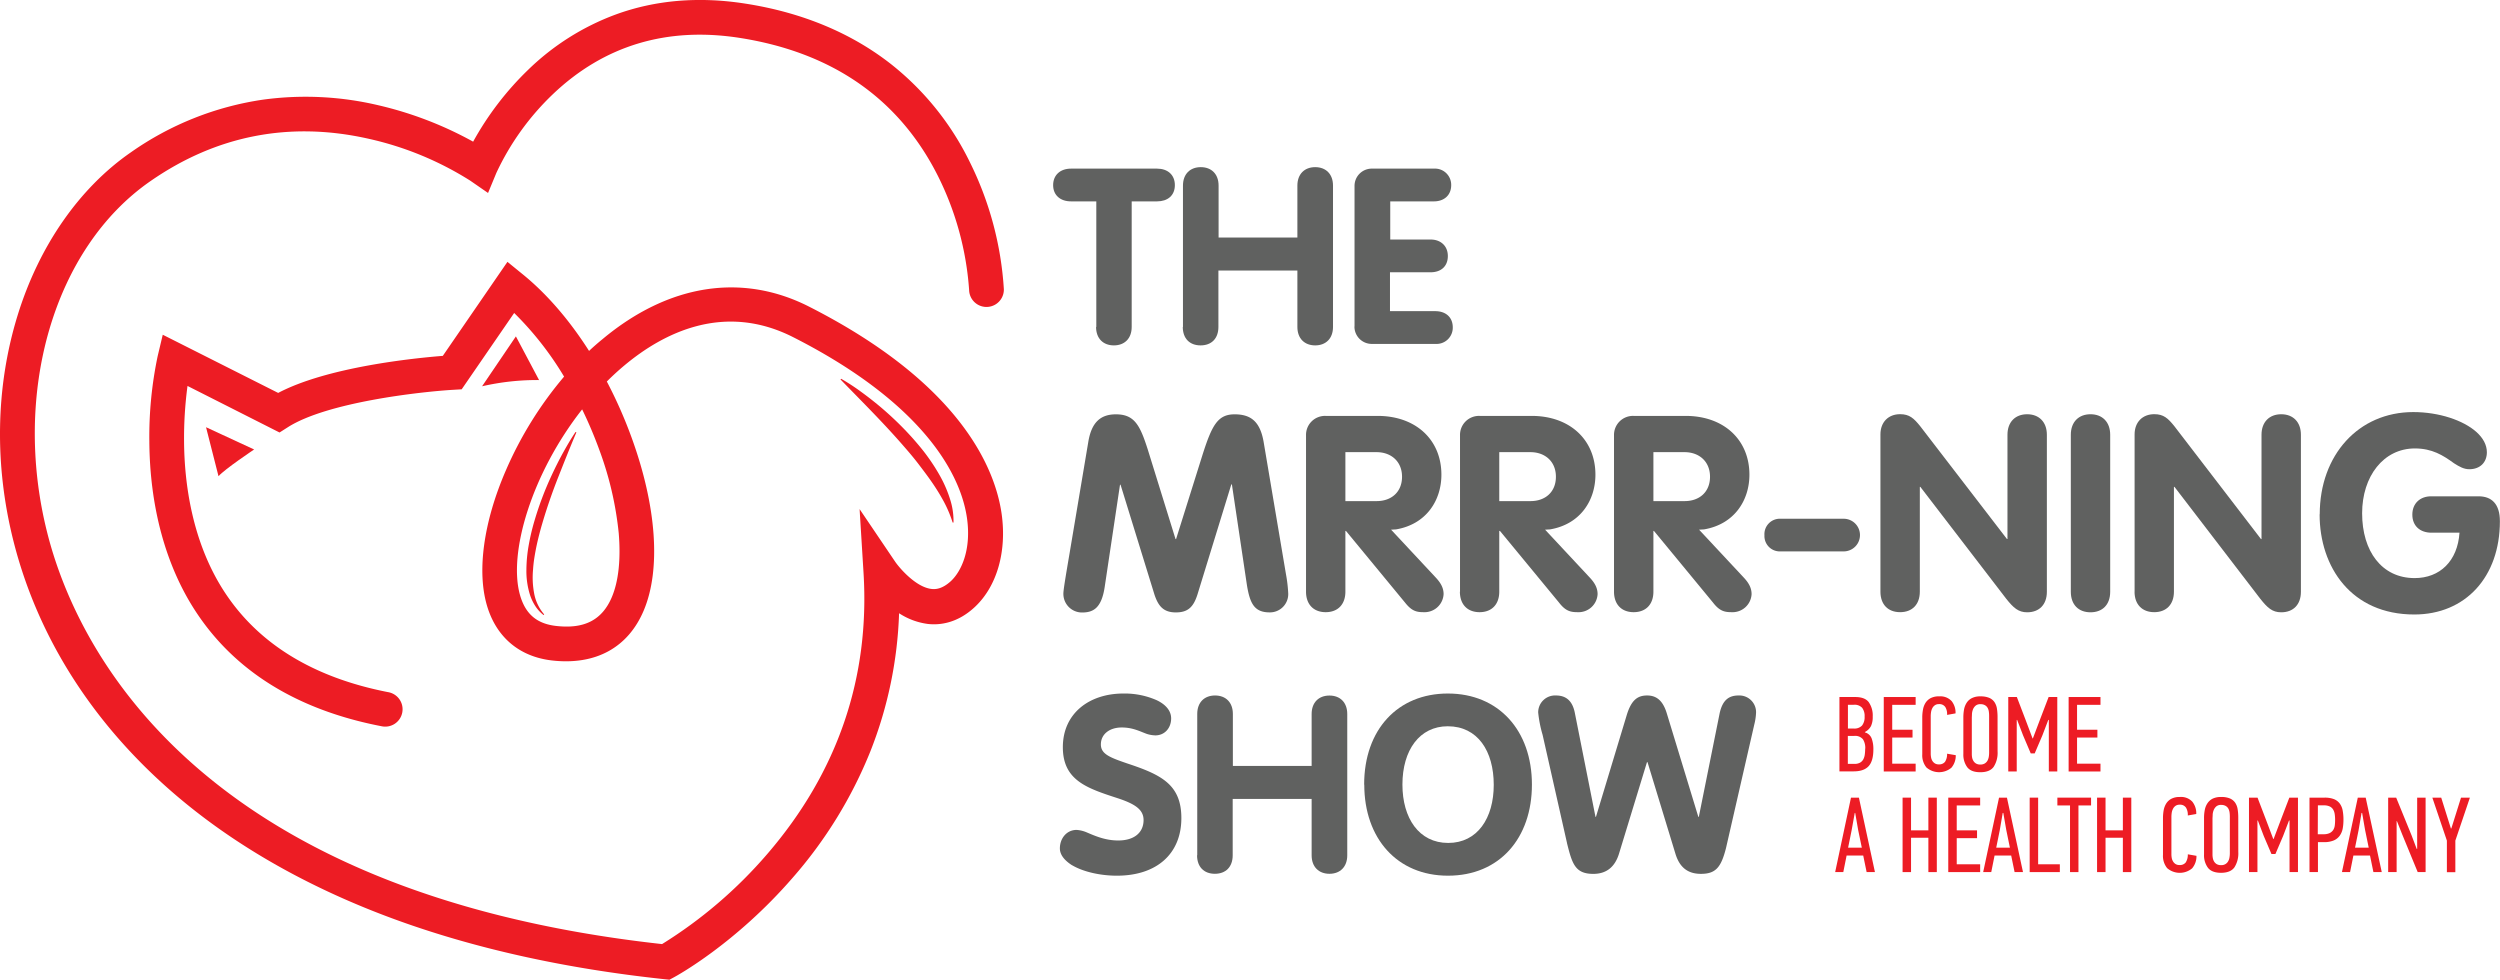 <?xml version="1.0" encoding="UTF-8"?> <svg xmlns="http://www.w3.org/2000/svg" viewBox="0 0 842.08 330.01"> <defs> <style>.cls-1{fill:#606160;}.cls-2{fill:#ed1c24;}</style> </defs> <title>Asset 1</title> <g id="Layer_2" data-name="Layer 2"> <g id="Layer_1-2" data-name="Layer 1"> <path class="cls-1" d="M369.27,110.12V67.83h-8.54c-3.56,0-6-2.07-6-5.47s2.41-5.56,6-5.56h29c3.57,0,6,2.08,6,5.56s-2.41,5.47-6,5.47h-8.54v42.29c0,3.9-2.4,6.22-6,6.22s-6-2.32-6-6.22"></path> <path class="cls-1" d="M398.46,110.12V62.52c0-3.89,2.4-6.22,6-6.22s6,2.33,6,6.22V80h26.54V62.52c0-3.89,2.4-6.22,6-6.22s6,2.33,6,6.22v47.6c0,3.9-2.41,6.22-6,6.22s-6-2.32-6-6.22v-19H410.4v19c0,3.9-2.32,6.22-6,6.22s-6-2.32-6-6.22"></path> <path class="cls-1" d="M456.25,110V62.61a5.81,5.81,0,0,1,6-5.81H483a5.47,5.47,0,0,1,5.81,5.56c0,3.48-2.49,5.47-5.81,5.47H468.28V80.68h13.6c3.31,0,5.8,2.08,5.8,5.56s-2.32,5.47-5.8,5.47H468.19v13.1h15.26c3.48,0,5.89,2,5.89,5.48a5.47,5.47,0,0,1-5.81,5.55H462.22a5.83,5.83,0,0,1-6-5.89"></path> <path class="cls-1" d="M358.18,200c0-1.19.55-4.6,2.12-13.82l6.27-37.31c1.1-6.73,4.23-9.31,9.3-9.31,6.27,0,8.11,3.69,10.69,11.7l9.4,30.32h.18l8.85-28.2c3.22-10.13,5.16-13.82,10.87-13.82,5.53,0,8.57,2.49,9.76,9.22l7.56,44.77a47.44,47.44,0,0,1,.74,6.45,6.16,6.16,0,0,1-6.27,6.27c-5.16,0-6.63-3-7.65-9.21l-5.06-33.91h-.19l-11.42,37.13c-1.38,4.33-3.32,6-7.28,6-4.15,0-5.9-2.12-7.19-6l-11.42-37h-.19l-5.16,34.46c-1.1,7.28-4,8.57-7.64,8.57a6.27,6.27,0,0,1-6.27-6.27"></path> <path class="cls-1" d="M439.91,199.33v-52.8a6.39,6.39,0,0,1,6.63-6.44h17.51c12.8,0,21.46,8,21.46,19.8,0,8.57-5,16.68-15.29,18.43l-1.66.09,14.93,16c1.56,1.65,2.76,3.4,2.76,5.71a6.42,6.42,0,0,1-6.73,6.08c-2.39,0-4-.37-6.26-3.23l-19.9-24.14h-.19v20.46c0,4.33-2.58,6.91-6.63,6.91s-6.63-2.58-6.63-6.91m23.77-30.5c5.06,0,8.57-3.13,8.57-8.2,0-5.25-3.78-8.29-8.57-8.29H453.17v16.49Z"></path> <path class="cls-1" d="M491.78,199.33v-52.8a6.39,6.39,0,0,1,6.63-6.44h17.51c12.8,0,21.47,8,21.47,19.8,0,8.57-5,16.68-15.3,18.43l-1.66.09,14.93,16c1.56,1.65,2.76,3.4,2.76,5.71a6.41,6.41,0,0,1-6.72,6.08c-2.4,0-4.06-.37-6.27-3.23l-19.9-24.14H505v20.46c0,4.33-2.57,6.91-6.63,6.91s-6.63-2.58-6.63-6.91m23.77-30.5c5.07,0,8.57-3.13,8.57-8.2,0-5.25-3.78-8.29-8.57-8.29H505v16.49Z"></path> <path class="cls-1" d="M543.65,199.33v-52.8a6.39,6.39,0,0,1,6.63-6.44h17.51c12.81,0,21.47,8,21.47,19.8,0,8.57-5,16.68-15.3,18.43l-1.66.09,14.93,16c1.57,1.65,2.76,3.4,2.76,5.71a6.41,6.41,0,0,1-6.72,6.08c-2.4,0-4.06-.37-6.27-3.23l-19.9-24.14h-.18v20.46c0,4.33-2.58,6.91-6.64,6.91s-6.63-2.58-6.63-6.91m23.77-30.5c5.07,0,8.57-3.13,8.57-8.2,0-5.25-3.78-8.29-8.57-8.29h-10.5v16.49Z"></path> <path class="cls-1" d="M594.32,180.26a5.2,5.2,0,0,1,5.44-5.53H621a5.48,5.48,0,0,1,0,11H599.76a5.18,5.18,0,0,1-5.44-5.43"></path> <path class="cls-1" d="M633.39,199.33v-53c0-4.15,2.67-6.82,6.63-6.82,3.14,0,4.61,1.38,6.73,4L676,181.55h.18V146.44c0-4.33,2.67-6.91,6.63-6.91s6.64,2.58,6.64,6.91v52.89c0,4.33-2.58,6.91-6.64,6.91-2.94,0-4.6-1.47-7.09-4.61L646.84,164h-.18v35.29c0,4.33-2.58,6.91-6.64,6.91s-6.63-2.58-6.63-6.91"></path> <path class="cls-1" d="M697.52,199.33V146.44c0-4.33,2.67-6.91,6.63-6.91s6.63,2.58,6.63,6.91v52.89c0,4.33-2.58,6.91-6.63,6.91s-6.63-2.58-6.63-6.91"></path> <path class="cls-1" d="M719,199.33v-53c0-4.15,2.68-6.82,6.64-6.82,3.13,0,4.6,1.38,6.72,4l29.21,38.06h.18V146.44c0-4.33,2.68-6.91,6.64-6.91s6.63,2.58,6.63,6.91v52.89c0,4.33-2.58,6.91-6.63,6.91-3,0-4.61-1.47-7.1-4.61L732.44,164h-.19v35.29c0,4.33-2.58,6.91-6.63,6.91s-6.64-2.58-6.64-6.91"></path> <path class="cls-1" d="M781.36,173.25c0-20,13.08-34.45,31.51-34.45,8.66,0,16.86,2.76,21.28,6.72,2.22,2,3.51,4.33,3.51,6.82,0,3.41-2.31,5.71-5.9,5.71-1.84,0-3.32-.83-5.16-2-3.69-2.68-7.37-5-13.18-5-10.59,0-17.78,9.4-17.78,21.84,0,12.8,6.64,21.83,17.69,21.83,8.48,0,14.47-5.71,15.11-15.29H819c-3.87,0-6.45-2.31-6.45-6.08s2.58-6.18,6.36-6.18h15.94c4.42,0,7.19,2.58,7.19,8.39,0,18.79-11.61,31.42-28.84,31.42-21.19,0-31.88-15.94-31.88-33.73"></path> <path class="cls-1" d="M361.15,291.48c-2.49-1.58-4.15-3.48-4.15-5.72,0-3.32,2.24-6.22,5.64-6.22a10.51,10.51,0,0,1,3.4.83c2.9,1.24,6.3,2.73,10.61,2.73,5.48,0,8.54-2.73,8.54-6.88,0-3.48-2.81-5.39-8.54-7.3-10.44-3.4-18.65-6-18.65-17.24,0-11.45,8.95-18.08,20.4-18.08a26.76,26.76,0,0,1,11.19,2.24c3.15,1.49,4.89,3.65,4.89,6.13,0,3.32-2.24,5.73-5.31,5.73a10.08,10.08,0,0,1-2.9-.5c-2.48-.91-4.72-2.16-8.46-2.16-4.06,0-7,2.24-7,5.72,0,3.24,3.07,4.4,8.87,6.39,11.53,3.81,18.24,7.13,18.24,18.41,0,12.1-8.37,19.4-21.72,19.4-5.64,0-11.36-1.33-15-3.48"></path> <path class="cls-1" d="M403.27,288.08v-47.6c0-3.9,2.4-6.22,6-6.22s6,2.32,6,6.22V258h26.53v-17.5c0-3.9,2.41-6.22,6-6.22s6,2.32,6,6.22v47.6c0,3.89-2.41,6.22-6,6.22s-6-2.33-6-6.22v-19H415.21v19c0,3.89-2.32,6.22-6,6.22s-6-2.33-6-6.22"></path> <path class="cls-1" d="M459.49,264.28c0-18.57,11.36-30.68,28.19-30.68C504.76,233.6,516,246,516,264.28c0,18-10.87,30.68-28.28,30.68-17.08,0-28.19-12.52-28.19-30.68m43.61.08c0-11.36-5.39-19.73-15.5-19.73-9.46,0-15.26,8-15.26,19.65,0,11.28,5.56,19.65,15.42,19.65s15.34-8.37,15.34-19.57"></path> <path class="cls-1" d="M527.81,283.93l-8.21-36.4a41,41,0,0,1-1.49-7.55,5.69,5.69,0,0,1,6-5.72c3.32,0,5.47,1.74,6.3,5.64l7,35.24h.16L548,240.65c1.5-4.73,3.49-6.39,6.8-6.39s5.39,1.91,6.64,6.06l10.61,34.82h.17l7-34.82c1-4.65,3.24-6.06,6.39-6.06A5.63,5.63,0,0,1,591.5,240a19.27,19.27,0,0,1-.59,4l-9.53,41.63c-1.66,6.55-3.48,8.71-8.46,8.71-4.64,0-7.21-2.41-8.54-6.64l-9.45-31h-.17l-9.45,30.93c-1.33,4.23-4.06,6.72-8.63,6.72-6.13,0-7.13-3.4-8.87-10.37"></path> <path class="cls-2" d="M628.17,246.7a3.34,3.34,0,0,1,2.25,2,10.28,10.28,0,0,1,.59,3.73q0,3.9-1.6,5.64t-5,1.75h-4.83V234.78h5.3c2.16,0,3.69.57,4.57,1.73a7.85,7.85,0,0,1,1.34,4.9,7.11,7.11,0,0,1-.58,3.15,4.77,4.77,0,0,1-2.05,2Zm-.11-5.31a4.5,4.5,0,0,0-.85-3,3.47,3.47,0,0,0-2.83-1h-1.94v8h1.91a3.5,3.5,0,0,0,2.84-1,4.54,4.54,0,0,0,.87-3m.22,10.79a5.5,5.5,0,0,0-.78-3.17,3.41,3.41,0,0,0-3-1.12h-2.09v9.41h2.23a3.65,3.65,0,0,0,1.89-.42,2.84,2.84,0,0,0,1.09-1.11,4.73,4.73,0,0,0,.5-1.62,15.27,15.27,0,0,0,.13-2"></path> <polygon class="cls-2" points="634.51 259.86 634.51 234.78 645.25 234.78 645.25 237.41 637.36 237.41 637.36 245.8 644.2 245.8 644.2 248.43 637.36 248.43 637.36 257.23 645.25 257.23 645.25 259.86 634.51 259.86"></polygon> <path class="cls-2" d="M653.14,234.56a5.18,5.18,0,0,1,4.23,1.59,6.23,6.23,0,0,1,1.32,4.14l-2.85.51a4.53,4.53,0,0,0-.59-2.63,2.37,2.37,0,0,0-2.15-1,2.28,2.28,0,0,0-1.4.4,2.71,2.71,0,0,0-.85,1,4.27,4.27,0,0,0-.41,1.31,9.58,9.58,0,0,0-.11,1.37v12.65a7.18,7.18,0,0,0,.11,1.17,3.49,3.49,0,0,0,.41,1.16,2.78,2.78,0,0,0,.83.88,2.41,2.41,0,0,0,1.39.36,2.48,2.48,0,0,0,2.07-.86,4.67,4.67,0,0,0,.7-2.74l2.92.5a6.27,6.27,0,0,1-1.46,4.22,6.48,6.48,0,0,1-8.41-.08,6.47,6.47,0,0,1-1.41-4.46v-12.4a14.08,14.08,0,0,1,.24-2.61,6.36,6.36,0,0,1,.84-2.27,4.64,4.64,0,0,1,1.73-1.61,6,6,0,0,1,2.85-.61"></path> <path class="cls-2" d="M672.85,253.12a8.7,8.7,0,0,1-1.32,5.17c-.87,1.21-2.37,1.82-4.48,1.82s-3.54-.56-4.42-1.69a7.13,7.13,0,0,1-1.31-4.47V241.59a14.88,14.88,0,0,1,.23-2.6,6.36,6.36,0,0,1,.87-2.25,4.47,4.47,0,0,1,1.75-1.58,6.11,6.11,0,0,1,2.91-.6,7.4,7.4,0,0,1,3,.52,4.09,4.09,0,0,1,1.75,1.46,5.52,5.52,0,0,1,.81,2.2,18.25,18.25,0,0,1,.2,2.78ZM670,241.07a10.25,10.25,0,0,0-.09-1.33,3.59,3.59,0,0,0-.38-1.24,2.37,2.37,0,0,0-.88-.93,2.89,2.89,0,0,0-1.57-.38,2.4,2.4,0,0,0-1.65.52,3.25,3.25,0,0,0-.87,1.24,5.16,5.16,0,0,0-.34,1.53c0,.54-.05,1-.05,1.34V254a6.79,6.79,0,0,0,.1,1.15,3.43,3.43,0,0,0,.44,1.15,2.56,2.56,0,0,0,.88.88,2.74,2.74,0,0,0,1.46.34,2.77,2.77,0,0,0,1.48-.36,2.7,2.7,0,0,0,.9-.91,4.22,4.22,0,0,0,.45-1.28,8.93,8.93,0,0,0,.12-1.47Z"></path> <polygon class="cls-2" points="689.93 242.49 687.95 247.68 685.35 253.77 684.02 253.77 681.43 247.68 679.44 242.49 679.3 242.49 679.3 259.86 676.45 259.86 676.45 234.78 679.34 234.78 682.33 242.6 684.63 248.72 684.74 248.72 687.12 242.42 690.04 234.78 692.96 234.78 692.96 259.86 690.11 259.86 690.11 242.49 689.93 242.49"></polygon> <polygon class="cls-2" points="696.78 259.86 696.78 234.78 707.51 234.78 707.51 237.41 699.62 237.41 699.62 245.8 706.47 245.8 706.47 248.43 699.62 248.43 699.62 257.23 707.51 257.23 707.51 259.86 696.78 259.86"></polygon> <path class="cls-2" d="M628.74,293.75l-1.15-5.59H622l-1.12,5.59h-2.74l5.33-25.08h2.67l5.4,25.08Zm-4-19.93-1.05,5.84-1.19,5.87h4.62l-1.23-5.94-1-5.77Z"></path> <polygon class="cls-2" points="649.54 293.75 649.54 282.18 643.7 282.18 643.7 293.75 640.85 293.75 640.85 268.67 643.7 268.67 643.7 279.69 649.54 279.69 649.54 268.67 652.38 268.67 652.38 293.75 649.54 293.75"></polygon> <polygon class="cls-2" points="656.24 293.75 656.24 268.67 666.98 268.67 666.98 271.3 659.09 271.3 659.09 279.69 665.93 279.69 665.93 282.32 659.09 282.32 659.09 291.12 666.98 291.12 666.98 293.75 656.24 293.75"></polygon> <path class="cls-2" d="M678.58,293.75l-1.15-5.59h-5.59l-1.12,5.59H668l5.34-25.08H676l5.41,25.08Zm-4-19.93-1,5.84-1.19,5.87h4.61l-1.22-5.94-1-5.77Z"></path> <polygon class="cls-2" points="683.66 293.75 683.66 268.67 686.51 268.67 686.51 291.12 693.82 291.12 693.82 293.75 683.66 293.75"></polygon> <polygon class="cls-2" points="700.09 271.3 700.09 293.75 697.25 293.75 697.25 271.3 692.99 271.3 692.99 268.67 704.34 268.67 704.34 271.3 700.09 271.3"></polygon> <polygon class="cls-2" points="715.05 293.75 715.05 282.18 709.21 282.18 709.21 293.75 706.36 293.75 706.36 268.67 709.21 268.67 709.21 279.69 715.05 279.69 715.05 268.67 717.89 268.67 717.89 293.75 715.05 293.75"></polygon> <path class="cls-2" d="M734.22,268.45a5.19,5.19,0,0,1,4.23,1.59,6.23,6.23,0,0,1,1.32,4.14l-2.85.5a4.64,4.64,0,0,0-.6-2.63,2.34,2.34,0,0,0-2.14-1,2.29,2.29,0,0,0-1.41.4,2.68,2.68,0,0,0-.84,1,4.2,4.2,0,0,0-.42,1.31,9.58,9.58,0,0,0-.11,1.37V287.8a7.18,7.18,0,0,0,.11,1.17,3.37,3.37,0,0,0,.42,1.15,2.71,2.71,0,0,0,.83.89,2.37,2.37,0,0,0,1.38.36,2.46,2.46,0,0,0,2.08-.87,4.72,4.72,0,0,0,.7-2.74l2.92.51a6.27,6.27,0,0,1-1.46,4.21,6.48,6.48,0,0,1-8.42-.07,6.52,6.52,0,0,1-1.4-4.47V275.55a15,15,0,0,1,.23-2.61,6.49,6.49,0,0,1,.85-2.27,4.56,4.56,0,0,1,1.73-1.61,5.84,5.84,0,0,1,2.85-.61"></path> <path class="cls-2" d="M753.93,287a8.7,8.7,0,0,1-1.32,5.17q-1.32,1.81-4.48,1.82c-2.07,0-3.54-.57-4.42-1.69a7.07,7.07,0,0,1-1.32-4.47V275.48a13.89,13.89,0,0,1,.24-2.6,6.18,6.18,0,0,1,.87-2.25,4.62,4.62,0,0,1,1.74-1.59,6.31,6.31,0,0,1,2.92-.59,7.27,7.27,0,0,1,3,.52,4.09,4.09,0,0,1,1.75,1.46,5.52,5.52,0,0,1,.81,2.2,18.21,18.21,0,0,1,.2,2.77ZM751.08,275a10.13,10.13,0,0,0-.09-1.33,3.75,3.75,0,0,0-.38-1.24,2.37,2.37,0,0,0-.88-.93,2.92,2.92,0,0,0-1.57-.38,2.39,2.39,0,0,0-1.66.52,3.34,3.34,0,0,0-.86,1.24,4.87,4.87,0,0,0-.34,1.53c0,.53-.06,1-.06,1.34v12.14a6.86,6.86,0,0,0,.11,1.15,3.49,3.49,0,0,0,.43,1.15,2.59,2.59,0,0,0,.89.88,2.82,2.82,0,0,0,1.46.34,2.71,2.71,0,0,0,1.47-.36,2.48,2.48,0,0,0,.9-.92,3.62,3.62,0,0,0,.45-1.27,8,8,0,0,0,.13-1.47Z"></path> <polygon class="cls-2" points="771.01 276.38 769.03 281.57 766.43 287.66 765.1 287.66 762.5 281.57 760.52 276.38 760.38 276.38 760.38 293.75 757.53 293.75 757.53 268.67 760.41 268.67 763.4 276.49 765.71 282.61 765.82 282.61 768.2 276.31 771.12 268.67 774.03 268.67 774.03 293.75 771.19 293.75 771.19 276.38 771.01 276.38"></polygon> <path class="cls-2" d="M783,268.67a8.5,8.5,0,0,1,3.14.5,4.56,4.56,0,0,1,1.94,1.46,5.65,5.65,0,0,1,1,2.34,16.7,16.7,0,0,1,.27,3.16,16.14,16.14,0,0,1-.25,2.95,6.1,6.1,0,0,1-1,2.4,4.78,4.78,0,0,1-2,1.6,8.31,8.31,0,0,1-3.34.58h-2v10.09h-2.85V268.67ZM780.7,281h1.95a4.65,4.65,0,0,0,2.07-.4,3.13,3.13,0,0,0,1.19-1.05,3.66,3.66,0,0,0,.52-1.52,15.3,15.3,0,0,0,.11-1.84,13,13,0,0,0-.13-1.92,4.16,4.16,0,0,0-.52-1.57,2.67,2.67,0,0,0-1.15-1.05,4.46,4.46,0,0,0-2-.38h-2Z"></path> <path class="cls-2" d="M799.44,293.75l-1.15-5.59H792.7l-1.12,5.59h-2.74l5.34-25.08h2.66l5.41,25.08Zm-4-19.93-1,5.84-1.19,5.87h4.61l-1.22-5.94-1-5.77Z"></path> <polygon class="cls-2" points="807.26 276.59 807.26 293.75 804.41 293.75 804.41 268.67 807.11 268.67 812.3 281.39 814.03 285.96 814.18 285.93 814.18 268.67 817.02 268.67 817.02 293.75 814.36 293.75 809.17 281.13 807.37 276.59 807.26 276.59"></polygon> <polygon class="cls-2" points="825.69 279.05 828.95 268.67 831.94 268.67 827.04 283.15 827.04 293.78 824.19 293.78 824.19 283.15 819.29 268.67 822.28 268.67 824.12 274.54 825.54 279.05 825.69 279.05"></polygon> <path class="cls-2" d="M225.49,330l-1.8-.19c-32.91-3.51-63.06-10.16-89.63-19.76-24.61-8.9-46.46-20.45-64.94-34.31-33-24.75-55.26-56.93-64.48-93.07-6.59-25.85-6.15-52.26,1.27-76.38C13.11,82.91,26.65,63.4,44,51.37A103.28,103.28,0,0,1,88.71,33.55a106.38,106.38,0,0,1,38.76,1.91,123.59,123.59,0,0,1,31.9,12.26,102.22,102.22,0,0,1,18.51-24.19,84.08,84.08,0,0,1,29.4-18.6C220.7,0,235.41-1.23,251,1.21c19.34,3,36,10,49.47,20.66A95.16,95.16,0,0,1,326.57,54.4a111.76,111.76,0,0,1,11.56,43,5.85,5.85,0,0,1-11.7.28A101.52,101.52,0,0,0,315.9,59.22c-13.07-25.93-35.51-41.56-66.7-46.45-24.5-3.84-45.67,2.52-62.92,18.91a88.11,88.11,0,0,0-19.1,26.58L164.39,65l-6-4.15a108,108,0,0,0-34-14.06C97.83,40.74,73,45.52,50.69,61,18.16,83.51,3.88,132.36,16,179.79,25.09,215.54,63.5,300.35,223,318a153.28,153.28,0,0,0,35.42-30.32c23.72-27.52,34.64-59.42,32.44-94.82l-1.32-21.38,12,17.75c1.5,2.18,7,8.58,12.25,9.15,1.41.16,3.62,0,6.51-2.65,3.59-3.36,6.9-10.68,5.42-21.16-1.32-9.32-6.27-19.18-14.31-28.51-10.15-11.79-25-22.72-44.2-32.47-23.36-11.88-43.79-1.43-56.81,9.43-2.09,1.74-4.09,3.57-6,5.49a153.26,153.26,0,0,1,8.35,18.9c8.41,23.12,9.91,44.32,4.11,58.15-5.28,12.61-16.3,18.61-31,16.9-10.91-1.28-18.66-7.81-21.81-18.4-3.47-11.67-1.17-28.29,6.33-45.59A126.41,126.41,0,0,1,190,126.86a107.29,107.29,0,0,0-16.81-21.44l-17.68,25.71-2.86.17c-11,.65-42.48,4.17-55.68,12.59l-2.81,1.79L63.16,130A133,133,0,0,0,62,148.88c.12,13.61,2.55,33.38,13.45,50.25,11.4,17.64,30,29.07,55.24,34a5.85,5.85,0,1,1-2.23,11.48c-28.53-5.52-49.69-18.7-62.88-39.17-9.86-15.29-15.14-34.93-15.28-56.79a131.94,131.94,0,0,1,2.81-28.71l1.71-7.19,38.88,19.6c16.66-8.79,46.09-11.74,55.45-12.48l21.77-31.67,4.91,4c8.2,6.6,15.91,15.53,22.58,26q2.25-2.11,4.58-4c22.23-18.54,47-22.4,69.6-10.88,51.48,26.18,62.69,54.95,64.79,69.77,1.79,12.68-1.58,24.39-9,31.34-5.93,5.55-11.88,6.18-15.83,5.74a23.14,23.14,0,0,1-9.71-3.61A138.7,138.7,0,0,1,293.2,253,148.71,148.71,0,0,1,267,295.65c-19.29,22.25-39.11,33.06-39.95,33.51ZM196.06,137.92c-16.88,21.48-25.08,48.49-20.82,62.8,1.84,6.16,5.63,9.37,12,10.11,9.62,1.12,15.62-2,18.89-9.8,2.24-5.35,3-12.75,2.28-21.41a113,113,0,0,0-6.59-28.22,142.28,142.28,0,0,0-5.72-13.48"></path> <path class="cls-2" d="M173.77,113.31l-11.39,16.8a83,83,0,0,1,19.19-2.1Z"></path> <path class="cls-2" d="M69.4,143.9l16.2,7.5s-9.9,6.6-12,9Z"></path> <path class="cls-2" d="M283.33,127.59a70.68,70.68,0,0,1,6.61,4.31q3.19,2.31,6.23,4.84a109.1,109.1,0,0,1,11.37,11c1.75,2,3.44,4,5,6.18a64.85,64.85,0,0,1,4.29,6.76,41,41,0,0,1,3.16,7.4,23.75,23.75,0,0,1,1.18,7.92l-.29,0a41.44,41.44,0,0,0-3-7.1,69.41,69.41,0,0,0-4-6.49c-1.44-2.09-3-4.13-4.53-6.14s-3.22-4-4.89-5.91c-3.36-3.88-6.87-7.64-10.46-11.37s-7.24-7.42-10.9-11.18Z"></path> <path class="cls-2" d="M194.15,145.63C192,150.68,190,155.73,188,160.8s-3.77,10.19-5.3,15.37c-.76,2.58-1.44,5.19-2,7.82-.27,1.31-.51,2.63-.72,3.95s-.35,2.65-.44,4a29,29,0,0,0,.37,7.9,15,15,0,0,0,3.39,7.11l-.2.22a12.15,12.15,0,0,1-2.83-3.1,15.92,15.92,0,0,1-1.8-3.85,26.73,26.73,0,0,1-1.16-8.36,49.42,49.42,0,0,1,.8-8.35,74.48,74.48,0,0,1,1.92-8.1,109.15,109.15,0,0,1,5.86-15.47q1.74-3.75,3.72-7.37c1.34-2.41,2.71-4.79,4.26-7.07Z"></path> </g> </g> </svg> 